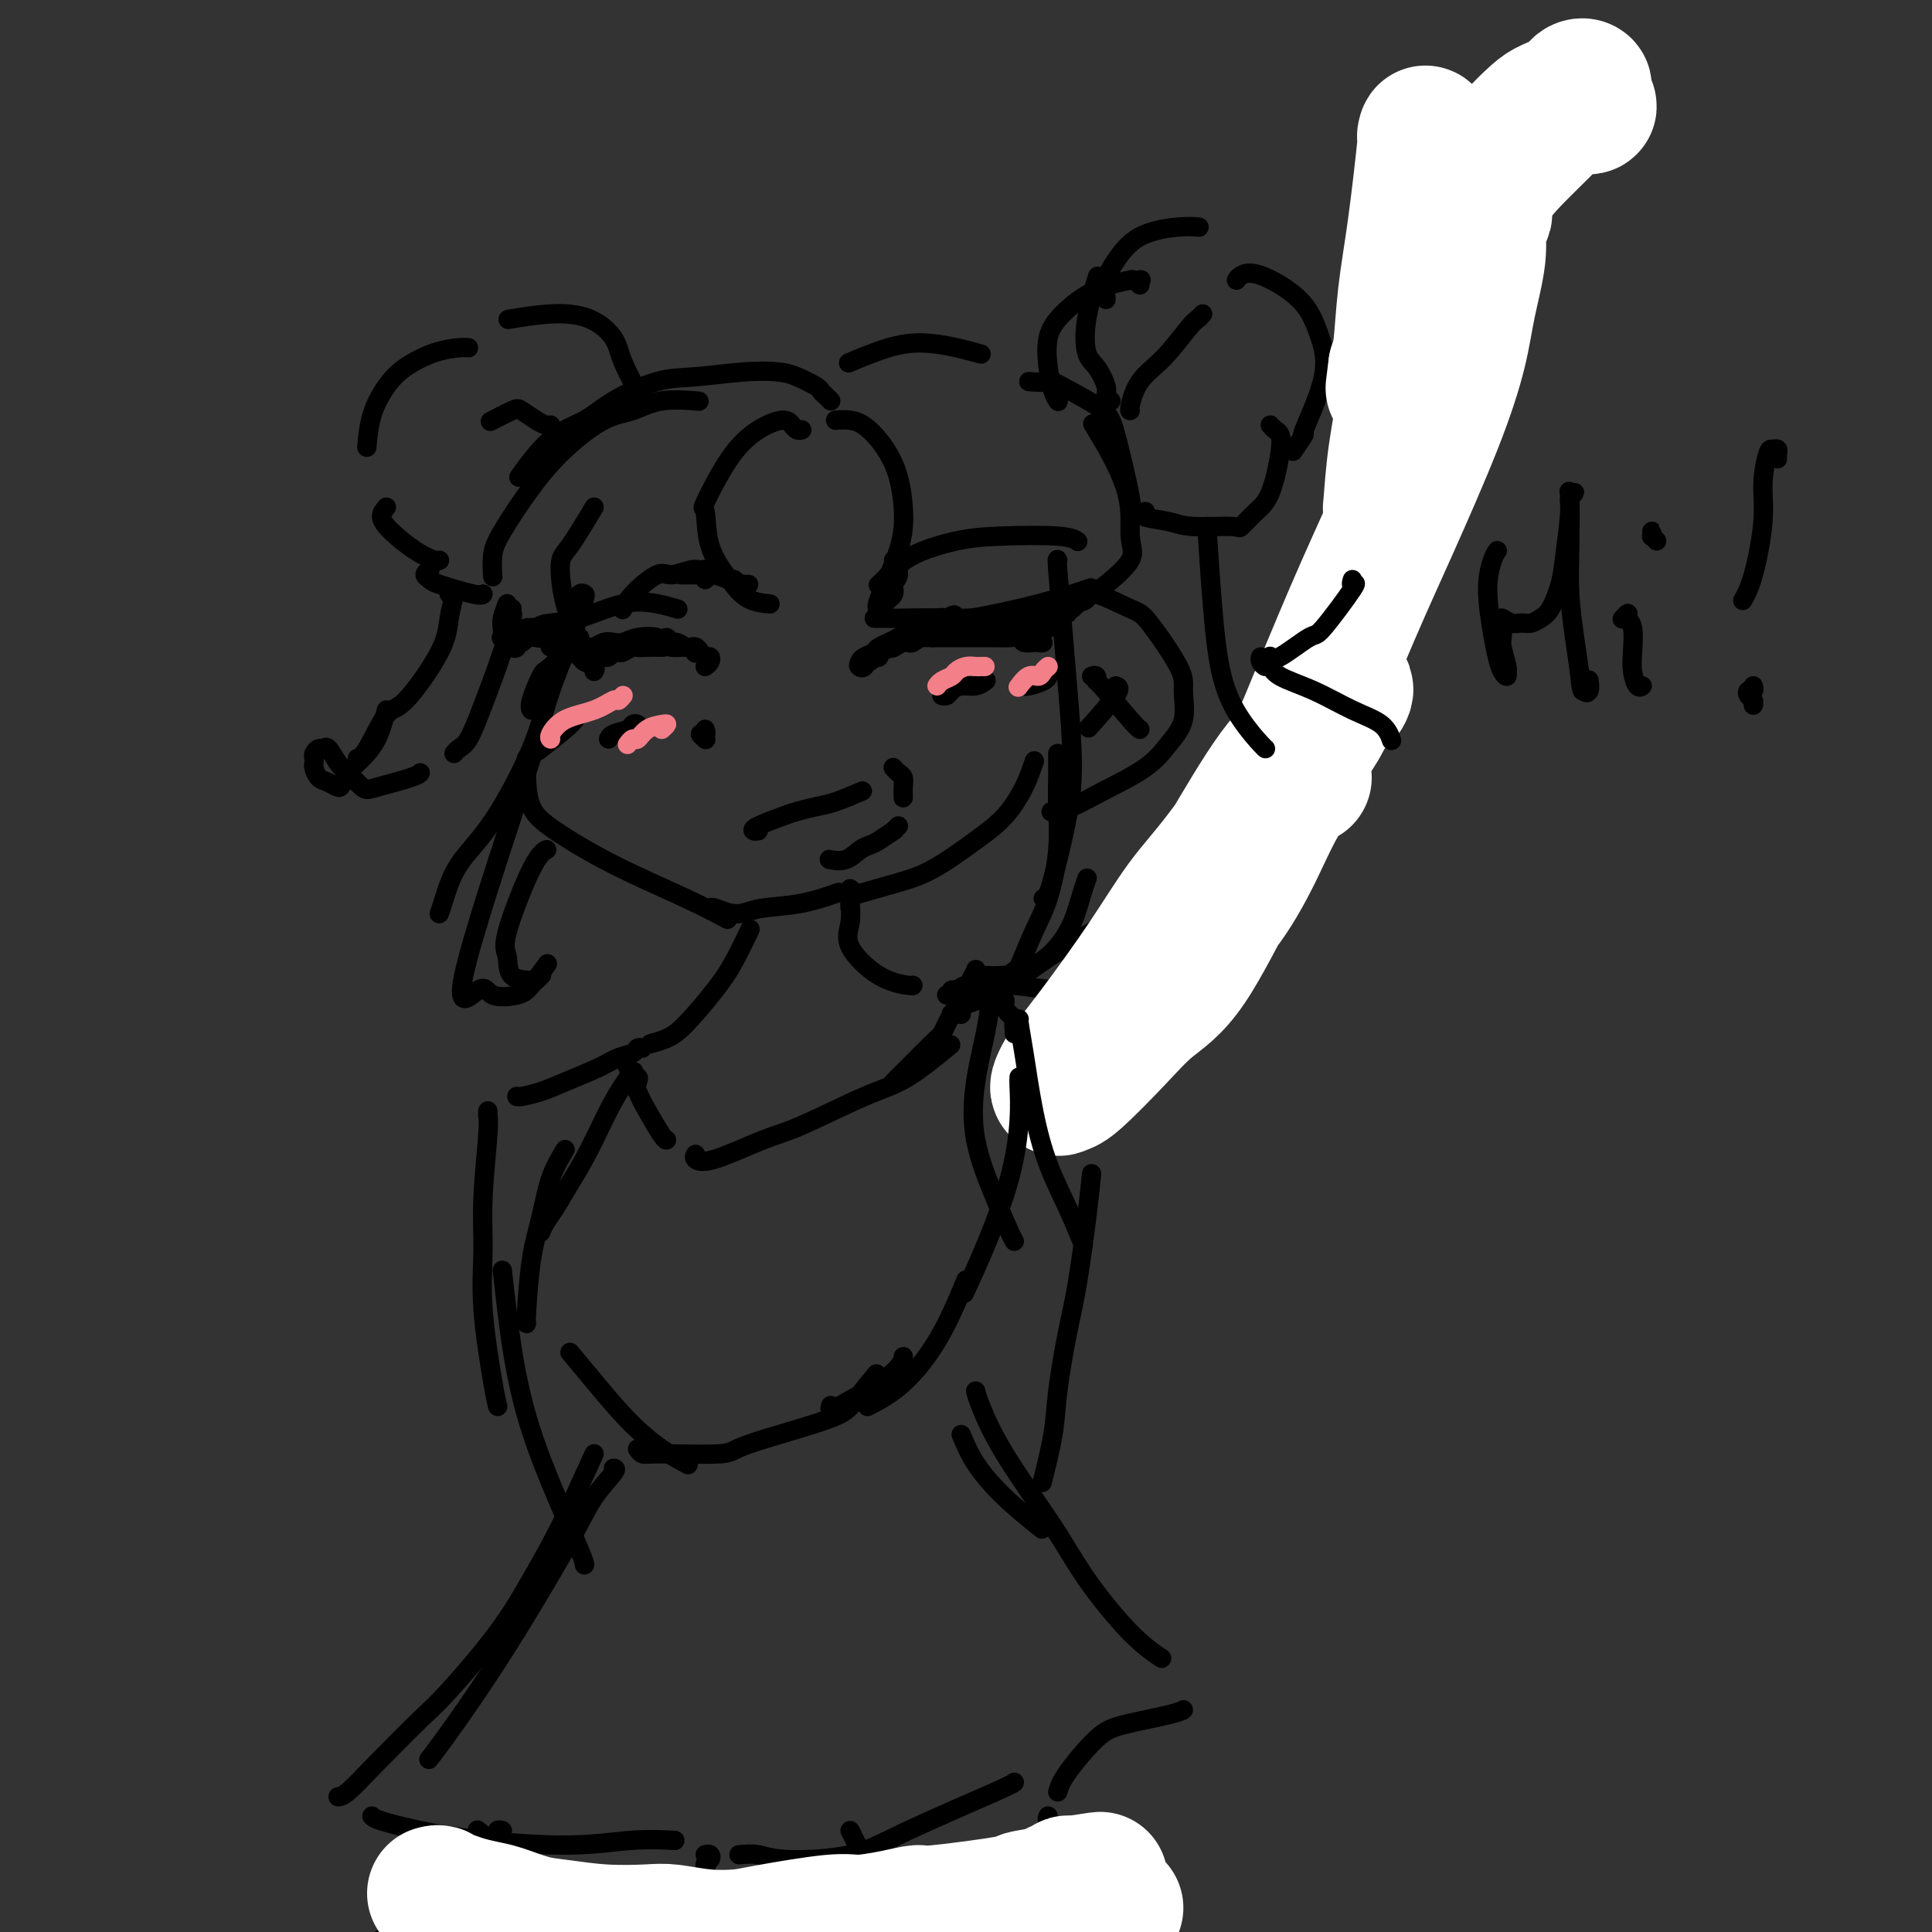 <svg viewBox='0 0 400 400' version='1.1' xmlns='http://www.w3.org/2000/svg' xmlns:xlink='http://www.w3.org/1999/xlink'><rect x="0" y="0" width="400" height="400" fill="#333333" stroke="none"/><g fill='none' stroke='rgb(0,0,0)' stroke-width='4' stroke-linecap='round' stroke-linejoin='round'><path d='M123,105c-1.873,3.132 -3.745,6.265 -5,8c-1.255,1.735 -1.891,2.073 -2,4c-0.109,1.927 0.311,5.444 1,8c0.689,2.556 1.647,4.150 2,5c0.353,0.850 0.101,0.957 0,1c-0.101,0.043 -0.050,0.021 0,0'/><path d='M120,132c-0.562,0.032 -1.125,0.064 -1,0c0.125,-0.064 0.937,-0.224 0,1c-0.937,1.224 -3.624,3.831 -5,5c-1.376,1.169 -1.441,0.901 -2,2c-0.559,1.099 -1.612,3.565 -2,5c-0.388,1.435 -0.111,1.839 0,2c0.111,0.161 0.055,0.081 0,0'/><path d='M109,157c-0.031,1.119 -0.062,2.238 0,4c0.062,1.762 0.217,4.168 1,6c0.783,1.832 2.193,3.090 5,5c2.807,1.910 7.010,4.471 12,7c4.990,2.529 10.767,5.027 15,7c4.233,1.973 6.924,3.421 8,4c1.076,0.579 0.538,0.290 0,0'/><path d='M176,184c0.473,0.375 0.947,0.751 1,1c0.053,0.249 -0.314,0.372 1,0c1.314,-0.372 4.309,-1.238 7,-2c2.691,-0.762 5.079,-1.420 8,-3c2.921,-1.580 6.377,-4.081 9,-6c2.623,-1.919 4.414,-3.257 6,-5c1.586,-1.743 2.965,-3.892 4,-6c1.035,-2.108 1.724,-4.174 2,-5c0.276,-0.826 0.138,-0.413 0,0'/><path d='M221,127c0.628,-0.785 1.256,-1.570 2,-2c0.744,-0.430 1.605,-0.505 2,-1c0.395,-0.495 0.326,-1.408 2,-1c1.674,0.408 5.092,2.138 7,3c1.908,0.862 2.307,0.855 4,3c1.693,2.145 4.681,6.442 6,9c1.319,2.558 0.969,3.377 1,5c0.031,1.623 0.442,4.049 0,6c-0.442,1.951 -1.737,3.427 -3,5c-1.263,1.573 -2.493,3.245 -5,5c-2.507,1.755 -6.291,3.594 -9,5c-2.709,1.406 -4.345,2.378 -6,3c-1.655,0.622 -3.330,0.892 -4,1c-0.670,0.108 -0.335,0.054 0,0'/><path d='M182,121c-0.135,0.127 -0.269,0.255 0,0c0.269,-0.255 0.943,-0.892 2,-2c1.057,-1.108 2.497,-2.685 5,-4c2.503,-1.315 6.068,-2.366 9,-3c2.932,-0.634 5.229,-0.850 9,-1c3.771,-0.150 9.015,-0.233 12,0c2.985,0.233 3.710,0.781 4,1c0.290,0.219 0.145,0.110 0,0'/><path d='M146,120c0.542,-0.454 1.083,-0.907 1,-1c-0.083,-0.093 -0.792,0.176 -1,0c-0.208,-0.176 0.085,-0.797 0,-1c-0.085,-0.203 -0.547,0.010 -1,0c-0.453,-0.010 -0.896,-0.244 -2,0c-1.104,0.244 -2.871,0.966 -4,1c-1.129,0.034 -1.622,-0.620 -3,0c-1.378,0.620 -3.640,2.513 -5,4c-1.360,1.487 -1.817,2.568 -2,3c-0.183,0.432 -0.091,0.216 0,0'/><path d='M180,137c-0.955,0.374 -1.909,0.747 -2,1c-0.091,0.253 0.682,0.384 1,0c0.318,-0.384 0.182,-1.284 1,-2c0.818,-0.716 2.592,-1.248 4,-2c1.408,-0.752 2.452,-1.724 3,-2c0.548,-0.276 0.600,0.145 1,0c0.400,-0.145 1.147,-0.855 1,-1c-0.147,-0.145 -1.190,0.275 -2,1c-0.810,0.725 -1.387,1.754 -2,2c-0.613,0.246 -1.261,-0.291 -2,0c-0.739,0.291 -1.569,1.410 -2,2c-0.431,0.590 -0.462,0.652 -1,1c-0.538,0.348 -1.584,0.981 -2,1c-0.416,0.019 -0.204,-0.575 0,-1c0.204,-0.425 0.400,-0.681 1,-1c0.600,-0.319 1.604,-0.702 2,-1c0.396,-0.298 0.185,-0.510 1,-1c0.815,-0.490 2.655,-1.259 4,-2c1.345,-0.741 2.195,-1.453 3,-2c0.805,-0.547 1.566,-0.930 2,-1c0.434,-0.070 0.540,0.174 1,0c0.460,-0.174 1.274,-0.764 2,-1c0.726,-0.236 1.363,-0.118 2,0'/><path d='M196,128c2.652,-1.392 1.283,-0.373 1,0c-0.283,0.373 0.519,0.100 1,0c0.481,-0.100 0.640,-0.027 1,0c0.360,0.027 0.922,0.006 1,0c0.078,-0.006 -0.327,0.001 0,0c0.327,-0.001 1.386,-0.011 2,0c0.614,0.011 0.783,0.044 1,0c0.217,-0.044 0.482,-0.166 1,0c0.518,0.166 1.290,0.619 2,1c0.710,0.381 1.357,0.691 2,1c0.643,0.309 1.282,0.618 2,1c0.718,0.382 1.515,0.838 2,1c0.485,0.162 0.656,0.029 1,0c0.344,-0.029 0.859,0.045 1,0c0.141,-0.045 -0.094,-0.208 0,0c0.094,0.208 0.516,0.789 1,1c0.484,0.211 1.031,0.053 1,0c-0.031,-0.053 -0.641,-0.000 -1,0c-0.359,0.000 -0.468,-0.053 -1,0c-0.532,0.053 -1.486,0.210 -2,0c-0.514,-0.210 -0.586,-0.788 -1,-1c-0.414,-0.212 -1.169,-0.057 -2,0c-0.831,0.057 -1.739,0.015 -3,0c-1.261,-0.015 -2.877,-0.004 -4,0c-1.123,0.004 -1.755,0.001 -3,0c-1.245,-0.001 -3.105,-0.000 -4,0c-0.895,0.000 -0.827,0.000 -1,0c-0.173,-0.000 -0.586,-0.000 -1,0'/><path d='M193,132c-3.465,-0.139 -0.629,0.014 0,0c0.629,-0.014 -0.949,-0.196 -2,0c-1.051,0.196 -1.573,0.771 -2,1c-0.427,0.229 -0.757,0.113 -1,0c-0.243,-0.113 -0.397,-0.224 -1,0c-0.603,0.224 -1.655,0.781 -2,1c-0.345,0.219 0.017,0.098 0,0c-0.017,-0.098 -0.414,-0.173 -1,0c-0.586,0.173 -1.362,0.593 -2,1c-0.638,0.407 -1.137,0.800 -1,1c0.137,0.200 0.912,0.208 1,0c0.088,-0.208 -0.509,-0.633 0,-1c0.509,-0.367 2.126,-0.675 3,-1c0.874,-0.325 1.005,-0.665 2,-1c0.995,-0.335 2.853,-0.664 4,-1c1.147,-0.336 1.583,-0.678 2,-1c0.417,-0.322 0.815,-0.622 2,-1c1.185,-0.378 3.159,-0.833 4,-1c0.841,-0.167 0.550,-0.045 1,0c0.450,0.045 1.640,0.015 2,0c0.360,-0.015 -0.110,-0.014 0,0c0.110,0.014 0.799,0.042 2,0c1.201,-0.042 2.915,-0.155 4,0c1.085,0.155 1.543,0.577 2,1'/><path d='M210,130c1.593,0.155 0.075,0.041 0,0c-0.075,-0.041 1.294,-0.011 2,0c0.706,0.011 0.750,0.003 1,0c0.250,-0.003 0.706,0.001 1,0c0.294,-0.001 0.424,-0.006 1,0c0.576,0.006 1.597,0.022 2,0c0.403,-0.022 0.188,-0.082 0,0c-0.188,0.082 -0.348,0.305 0,0c0.348,-0.305 1.204,-1.139 2,-2c0.796,-0.861 1.533,-1.751 2,-2c0.467,-0.249 0.666,0.142 1,0c0.334,-0.142 0.803,-0.819 1,-1c0.197,-0.181 0.121,0.132 0,0c-0.121,-0.132 -0.288,-0.711 0,-1c0.288,-0.289 1.032,-0.290 1,0c-0.032,0.290 -0.841,0.870 -1,1c-0.159,0.130 0.333,-0.189 0,0c-0.333,0.189 -1.491,0.887 -2,1c-0.509,0.113 -0.369,-0.357 -1,0c-0.631,0.357 -2.033,1.542 -3,2c-0.967,0.458 -1.499,0.189 -2,0c-0.501,-0.189 -0.969,-0.298 -1,0c-0.031,0.298 0.376,1.003 0,1c-0.376,-0.003 -1.536,-0.715 -2,-1c-0.464,-0.285 -0.232,-0.142 0,0'/><path d='M141,119c0.326,-0.001 0.652,-0.001 1,0c0.348,0.001 0.717,0.004 1,0c0.283,-0.004 0.481,-0.016 1,0c0.519,0.016 1.358,0.061 2,0c0.642,-0.061 1.085,-0.226 2,0c0.915,0.226 2.302,0.845 3,1c0.698,0.155 0.708,-0.155 1,0c0.292,0.155 0.867,0.774 1,1c0.133,0.226 -0.174,0.061 0,0c0.174,-0.061 0.830,-0.016 1,0c0.170,0.016 -0.147,0.004 0,0c0.147,-0.004 0.756,-0.001 1,0c0.244,0.001 0.122,0.001 0,0'/><path d='M146,138c0.399,-0.304 0.798,-0.607 1,-1c0.202,-0.393 0.207,-0.875 0,-1c-0.207,-0.125 -0.626,0.108 -1,0c-0.374,-0.108 -0.701,-0.555 -1,-1c-0.299,-0.445 -0.568,-0.887 -1,-1c-0.432,-0.113 -1.025,0.103 -2,0c-0.975,-0.103 -2.330,-0.526 -3,-1c-0.670,-0.474 -0.656,-0.999 -1,-1c-0.344,-0.001 -1.048,0.522 -2,1c-0.952,0.478 -2.153,0.912 -3,1c-0.847,0.088 -1.340,-0.169 -2,0c-0.660,0.169 -1.488,0.763 -2,1c-0.512,0.237 -0.709,0.115 -1,0c-0.291,-0.115 -0.677,-0.225 -1,0c-0.323,0.225 -0.583,0.785 -1,1c-0.417,0.215 -0.993,0.086 -1,0c-0.007,-0.086 0.553,-0.128 0,0c-0.553,0.128 -2.220,0.427 -1,0c1.220,-0.427 5.327,-1.578 7,-2c1.673,-0.422 0.912,-0.114 1,0c0.088,0.114 1.025,0.032 2,0c0.975,-0.032 1.987,-0.016 3,0'/><path d='M137,134c2.046,-0.310 1.662,-0.084 2,0c0.338,0.084 1.397,0.026 2,0c0.603,-0.026 0.750,-0.020 1,0c0.250,0.020 0.605,0.054 1,0c0.395,-0.054 0.832,-0.195 1,0c0.168,0.195 0.069,0.728 0,1c-0.069,0.272 -0.107,0.284 0,0c0.107,-0.284 0.358,-0.864 0,-1c-0.358,-0.136 -1.324,0.173 -2,0c-0.676,-0.173 -1.063,-0.827 -2,-1c-0.937,-0.173 -2.425,0.136 -3,0c-0.575,-0.136 -0.237,-0.717 -1,-1c-0.763,-0.283 -2.628,-0.268 -4,0c-1.372,0.268 -2.251,0.790 -3,1c-0.749,0.210 -1.366,0.109 -2,0c-0.634,-0.109 -1.283,-0.225 -2,0c-0.717,0.225 -1.502,0.792 -2,1c-0.498,0.208 -0.711,0.056 -1,0c-0.289,-0.056 -0.656,-0.015 -1,0c-0.344,0.015 -0.666,0.004 -1,0c-0.334,-0.004 -0.680,-0.001 -1,0c-0.320,0.001 -0.616,0.001 -1,0c-0.384,-0.001 -0.858,-0.003 -1,0c-0.142,0.003 0.048,0.012 0,0c-0.048,-0.012 -0.332,-0.044 -1,0c-0.668,0.044 -1.718,0.166 -2,0c-0.282,-0.166 0.205,-0.619 0,-1c-0.205,-0.381 -1.103,-0.691 -2,-1'/><path d='M112,132c-4.906,-0.321 -1.170,-0.125 0,0c1.170,0.125 -0.227,0.177 -1,0c-0.773,-0.177 -0.921,-0.584 -1,-1c-0.079,-0.416 -0.088,-0.842 0,-1c0.088,-0.158 0.272,-0.049 0,0c-0.272,0.049 -1.000,0.040 -1,0c0.000,-0.040 0.729,-0.109 1,0c0.271,0.109 0.085,0.396 1,1c0.915,0.604 2.932,1.524 4,2c1.068,0.476 1.186,0.510 2,1c0.814,0.490 2.323,1.438 3,2c0.677,0.562 0.522,0.738 1,1c0.478,0.262 1.590,0.609 2,1c0.410,0.391 0.117,0.826 0,1c-0.117,0.174 -0.059,0.087 0,0'/><path d='M146,151c0.143,0.452 0.286,0.905 0,1c-0.286,0.095 -1.000,-0.167 -1,0c0.000,0.167 0.714,0.762 1,1c0.286,0.238 0.143,0.119 0,0'/><path d='M157,172c-0.401,0.059 -0.803,0.118 -1,0c-0.197,-0.118 -0.190,-0.412 1,-1c1.190,-0.588 3.563,-1.472 5,-2c1.437,-0.528 1.938,-0.702 3,-1c1.063,-0.298 2.687,-0.719 4,-1c1.313,-0.281 2.315,-0.422 4,-1c1.685,-0.578 4.053,-1.594 5,-2c0.947,-0.406 0.474,-0.203 0,0'/><path d='M185,159c0.022,0.025 0.044,0.051 0,0c-0.044,-0.051 -0.156,-0.178 0,0c0.156,0.178 0.578,0.661 1,1c0.422,0.339 0.845,0.534 1,1c0.155,0.466 0.042,1.202 0,2c-0.042,0.798 -0.012,1.656 0,2c0.012,0.344 0.006,0.172 0,0'/><path d='M186,171c-0.500,0.476 -1.001,0.952 -1,1c0.001,0.048 0.503,-0.334 0,0c-0.503,0.334 -2.013,1.382 -3,2c-0.987,0.618 -1.452,0.807 -2,1c-0.548,0.193 -1.178,0.392 -2,1c-0.822,0.608 -1.837,1.625 -3,2c-1.163,0.375 -2.475,0.107 -3,0c-0.525,-0.107 -0.262,-0.054 0,0'/><path d='M231,142c0.556,0.178 1.111,0.356 0,2c-1.111,1.644 -3.889,4.756 -5,6c-1.111,1.244 -0.556,0.622 0,0'/><path d='M226,140c0.409,-0.135 0.817,-0.271 1,0c0.183,0.271 0.140,0.948 0,1c-0.140,0.052 -0.378,-0.522 1,1c1.378,1.522 4.371,5.141 6,7c1.629,1.859 1.894,1.960 2,2c0.106,0.040 0.053,0.020 0,0'/><path d='M147,188c0.155,-0.106 0.310,-0.212 1,0c0.690,0.212 1.916,0.743 3,1c1.084,0.257 2.025,0.240 3,0c0.975,-0.240 1.983,-0.704 4,-1c2.017,-0.296 5.043,-0.426 8,-1c2.957,-0.574 5.845,-1.593 7,-2c1.155,-0.407 0.578,-0.204 0,0'/><path d='M166,89c-0.340,0.075 -0.679,0.149 -1,0c-0.321,-0.149 -0.623,-0.522 -1,-1c-0.377,-0.478 -0.829,-1.062 -2,-1c-1.171,0.062 -3.059,0.769 -5,2c-1.941,1.231 -3.934,2.986 -6,6c-2.066,3.014 -4.207,7.287 -5,9c-0.793,1.713 -0.240,0.865 0,2c0.240,1.135 0.167,4.252 1,7c0.833,2.748 2.574,5.128 4,7c1.426,1.872 2.538,3.235 4,4c1.462,0.765 3.275,0.933 4,1c0.725,0.067 0.363,0.034 0,0'/><path d='M172,83c-0.313,-0.326 -0.626,-0.651 -1,-1c-0.374,-0.349 -0.808,-0.721 -1,-1c-0.192,-0.279 -0.142,-0.463 -1,-1c-0.858,-0.537 -2.623,-1.425 -4,-2c-1.377,-0.575 -2.366,-0.836 -4,-1c-1.634,-0.164 -3.911,-0.231 -7,0c-3.089,0.231 -6.988,0.760 -10,1c-3.012,0.240 -5.137,0.192 -8,1c-2.863,0.808 -6.463,2.474 -9,4c-2.537,1.526 -4.010,2.914 -6,4c-1.990,1.086 -4.497,1.869 -7,4c-2.503,2.131 -5.001,5.609 -6,7c-0.999,1.391 -0.500,0.696 0,0'/><path d='M144,83c0.645,0.054 1.291,0.108 0,0c-1.291,-0.108 -4.517,-0.379 -7,0c-2.483,0.379 -4.223,1.406 -6,2c-1.777,0.594 -3.590,0.755 -6,2c-2.410,1.245 -5.416,3.574 -8,6c-2.584,2.426 -4.745,4.948 -7,8c-2.255,3.052 -4.604,6.632 -6,9c-1.396,2.368 -1.837,3.522 -2,5c-0.163,1.478 -0.046,3.279 0,4c0.046,0.721 0.023,0.360 0,0'/><path d='M105,125c-0.418,1.104 -0.837,2.209 -1,3c-0.163,0.791 -0.072,1.269 0,2c0.072,0.731 0.123,1.716 0,2c-0.123,0.284 -0.421,-0.133 0,0c0.421,0.133 1.562,0.816 2,1c0.438,0.184 0.173,-0.132 0,0c-0.173,0.132 -0.254,0.713 0,1c0.254,0.287 0.844,0.281 1,0c0.156,-0.281 -0.123,-0.835 0,-1c0.123,-0.165 0.647,0.060 1,0c0.353,-0.060 0.536,-0.405 1,-1c0.464,-0.595 1.211,-1.439 2,-2c0.789,-0.561 1.620,-0.840 3,-1c1.380,-0.160 3.309,-0.200 6,-1c2.691,-0.800 6.144,-2.359 9,-3c2.856,-0.641 5.115,-0.365 7,0c1.885,0.365 3.396,0.819 4,1c0.604,0.181 0.302,0.091 0,0'/><path d='M173,87c0.951,-0.073 1.901,-0.146 3,0c1.099,0.146 2.346,0.512 4,2c1.654,1.488 3.715,4.097 5,7c1.285,2.903 1.795,6.098 2,9c0.205,2.902 0.107,5.510 -1,9c-1.107,3.490 -3.221,7.863 -4,10c-0.779,2.137 -0.223,2.039 0,2c0.223,-0.039 0.111,-0.020 0,0'/><path d='M185,116c0.550,1.090 1.100,2.180 1,3c-0.100,0.820 -0.850,1.369 -1,2c-0.150,0.631 0.300,1.344 0,2c-0.300,0.656 -1.350,1.253 -2,2c-0.650,0.747 -0.900,1.642 -1,2c-0.100,0.358 -0.050,0.179 0,0'/><path d='M181,128c0.190,0.001 0.380,0.003 1,0c0.620,-0.003 1.669,-0.009 2,0c0.331,0.009 -0.057,0.034 2,0c2.057,-0.034 6.560,-0.125 9,0c2.440,0.125 2.819,0.466 6,0c3.181,-0.466 9.164,-1.741 14,-3c4.836,-1.259 8.525,-2.503 10,-3c1.475,-0.497 0.738,-0.249 0,0'/><path d='M223,123c1.617,-0.435 3.234,-0.871 4,-1c0.766,-0.129 0.680,0.048 2,-1c1.320,-1.048 4.044,-3.319 5,-5c0.956,-1.681 0.143,-2.770 0,-5c-0.143,-2.230 0.385,-5.600 -1,-10c-1.385,-4.400 -4.681,-9.828 -6,-12c-1.319,-2.172 -0.659,-1.086 0,0'/><path d='M176,75c0.094,-0.040 0.188,-0.080 0,0c-0.188,0.080 -0.658,0.281 0,0c0.658,-0.281 2.444,-1.044 5,-2c2.556,-0.956 5.880,-2.103 10,-2c4.120,0.103 9.034,1.458 11,2c1.966,0.542 0.983,0.271 0,0'/><path d='M213,79c1.824,0.130 3.649,0.259 4,0c0.351,-0.259 -0.771,-0.907 1,0c1.771,0.907 6.436,3.367 9,5c2.564,1.633 3.027,2.438 4,6c0.973,3.562 2.454,9.882 3,13c0.546,3.118 0.156,3.034 0,3c-0.156,-0.034 -0.078,-0.017 0,0'/><path d='M117,131c0.868,-1.524 1.736,-3.049 2,-4c0.264,-0.951 -0.076,-1.329 0,-2c0.076,-0.671 0.568,-1.635 1,-2c0.432,-0.365 0.804,-0.129 1,0c0.196,0.129 0.214,0.153 0,1c-0.214,0.847 -0.662,2.516 -2,6c-1.338,3.484 -3.566,8.781 -5,13c-1.434,4.219 -2.073,7.358 -4,12c-1.927,4.642 -5.144,10.785 -8,15c-2.856,4.215 -5.353,6.501 -7,9c-1.647,2.499 -2.443,5.211 -3,7c-0.557,1.789 -0.873,2.654 -1,3c-0.127,0.346 -0.063,0.173 0,0'/><path d='M110,157c-6.202,18.708 -12.403,37.416 -14,45c-1.597,7.584 1.412,4.046 3,3c1.588,-1.046 1.757,0.402 3,1c1.243,0.598 3.560,0.346 5,0c1.440,-0.346 2.003,-0.785 3,-2c0.997,-1.215 2.428,-3.204 3,-4c0.572,-0.796 0.286,-0.398 0,0'/><path d='M112,202c0.114,-0.113 0.228,-0.226 0,0c-0.228,0.226 -0.797,0.789 -1,1c-0.203,0.211 -0.038,0.068 -1,0c-0.962,-0.068 -3.049,-0.060 -4,-1c-0.951,-0.940 -0.766,-2.826 -1,-4c-0.234,-1.174 -0.886,-1.635 0,-5c0.886,-3.365 3.310,-9.634 5,-13c1.690,-3.366 2.647,-3.829 3,-4c0.353,-0.171 0.101,-0.049 0,0c-0.101,0.049 -0.050,0.024 0,0'/><path d='M219,116c-0.092,-0.260 -0.185,-0.520 0,2c0.185,2.520 0.646,7.819 1,12c0.354,4.181 0.600,7.243 1,12c0.400,4.757 0.955,11.208 1,16c0.045,4.792 -0.419,7.925 -1,11c-0.581,3.075 -1.279,6.092 -2,9c-0.721,2.908 -1.463,5.706 -2,7c-0.537,1.294 -0.868,1.084 -1,1c-0.132,-0.084 -0.066,-0.042 0,0'/><path d='M219,156c-0.003,1.169 -0.006,2.338 0,3c0.006,0.662 0.021,0.816 0,2c-0.021,1.184 -0.079,3.397 0,6c0.079,2.603 0.296,5.595 0,9c-0.296,3.405 -1.106,7.221 -2,10c-0.894,2.779 -1.874,4.519 -3,7c-1.126,2.481 -2.400,5.702 -3,7c-0.600,1.298 -0.527,0.673 -1,1c-0.473,0.327 -1.492,1.605 -2,2c-0.508,0.395 -0.505,-0.092 -1,0c-0.495,0.092 -1.488,0.764 -2,1c-0.512,0.236 -0.544,0.038 -1,0c-0.456,-0.038 -1.334,0.085 -2,0c-0.666,-0.085 -1.118,-0.376 -1,-1c0.118,-0.624 0.805,-1.579 1,-2c0.195,-0.421 -0.102,-0.309 0,0c0.102,0.309 0.601,0.814 1,1c0.399,0.186 0.697,0.054 1,0c0.303,-0.054 0.613,-0.028 1,0c0.387,0.028 0.853,0.058 2,0c1.147,-0.058 2.977,-0.205 5,-1c2.023,-0.795 4.241,-2.238 6,-4c1.759,-1.762 3.059,-3.843 4,-6c0.941,-2.157 1.523,-4.388 2,-6c0.477,-1.612 0.851,-2.603 1,-3c0.149,-0.397 0.075,-0.198 0,0'/><path d='M230,83c-0.468,-0.304 -0.936,-0.608 -1,-1c-0.064,-0.392 0.278,-0.873 0,-2c-0.278,-1.127 -1.174,-2.899 -2,-4c-0.826,-1.101 -1.582,-1.532 -2,-3c-0.418,-1.468 -0.497,-3.972 0,-7c0.497,-3.028 1.571,-6.579 2,-8c0.429,-1.421 0.215,-0.710 0,0'/><path d='M229,62c-0.131,-1.373 -0.262,-2.746 0,-4c0.262,-1.254 0.918,-2.388 2,-4c1.082,-1.612 2.589,-3.700 5,-5c2.411,-1.300 5.726,-1.812 8,-2c2.274,-0.188 3.507,-0.054 4,0c0.493,0.054 0.247,0.027 0,0'/><path d='M256,58c0.184,-0.315 0.369,-0.629 1,-1c0.631,-0.371 1.709,-0.798 4,0c2.291,0.798 5.797,2.820 8,5c2.203,2.180 3.105,4.518 4,7c0.895,2.482 1.784,5.107 1,9c-0.784,3.893 -3.241,9.054 -4,11c-0.759,1.946 0.180,0.678 0,1c-0.180,0.322 -1.480,2.235 -2,3c-0.520,0.765 -0.260,0.383 0,0'/><path d='M263,88c0.321,0.373 0.642,0.745 1,1c0.358,0.255 0.754,0.391 1,1c0.246,0.609 0.342,1.690 0,4c-0.342,2.310 -1.123,5.849 -2,8c-0.877,2.151 -1.849,2.913 -3,4c-1.151,1.087 -2.481,2.499 -3,3c-0.519,0.501 -0.226,0.092 -2,0c-1.774,-0.092 -5.613,0.133 -8,0c-2.387,-0.133 -3.320,-0.623 -5,-1c-1.680,-0.377 -4.106,-0.640 -5,-1c-0.894,-0.360 -0.255,-0.817 0,-1c0.255,-0.183 0.128,-0.091 0,0'/><path d='M236,59c-0.072,-0.421 -0.145,-0.841 0,-1c0.145,-0.159 0.506,-0.056 0,0c-0.506,0.056 -1.880,0.064 -2,0c-0.120,-0.064 1.015,-0.199 0,0c-1.015,0.199 -4.178,0.732 -7,2c-2.822,1.268 -5.302,3.272 -7,5c-1.698,1.728 -2.612,3.181 -3,5c-0.388,1.819 -0.248,4.003 0,6c0.248,1.997 0.605,3.807 1,5c0.395,1.193 0.827,1.769 1,2c0.173,0.231 0.086,0.115 0,0'/><path d='M249,65c-0.312,0.348 -0.623,0.696 -1,1c-0.377,0.304 -0.819,0.565 -2,2c-1.181,1.435 -3.101,4.045 -5,6c-1.899,1.955 -3.777,3.256 -5,5c-1.223,1.744 -1.791,3.931 -2,5c-0.209,1.069 -0.060,1.020 0,1c0.060,-0.020 0.030,-0.010 0,0'/><path d='M132,81c0.307,0.558 0.614,1.115 0,0c-0.614,-1.115 -2.148,-3.903 -3,-6c-0.852,-2.097 -1.021,-3.504 -2,-5c-0.979,-1.496 -2.768,-3.081 -5,-4c-2.232,-0.919 -4.909,-1.170 -8,-1c-3.091,0.170 -6.598,0.763 -8,1c-1.402,0.237 -0.701,0.119 0,0'/><path d='M97,72c-0.435,-0.045 -0.869,-0.090 -2,0c-1.131,0.090 -2.958,0.316 -5,1c-2.042,0.684 -4.299,1.827 -6,3c-1.701,1.173 -2.848,2.376 -4,4c-1.152,1.624 -2.310,3.668 -3,6c-0.690,2.332 -0.911,4.952 -1,6c-0.089,1.048 -0.044,0.524 0,0'/><path d='M80,105c-0.528,0.611 -1.056,1.221 -1,2c0.056,0.779 0.694,1.725 2,3c1.306,1.275 3.278,2.878 5,4c1.722,1.122 3.194,1.764 4,2c0.806,0.236 0.944,0.068 1,0c0.056,-0.068 0.028,-0.034 0,0'/><path d='M89,118c-0.528,0.324 -1.056,0.647 -1,1c0.056,0.353 0.694,0.735 1,1c0.306,0.265 0.278,0.411 2,1c1.722,0.589 5.194,1.620 7,2c1.806,0.380 1.944,0.109 2,0c0.056,-0.109 0.028,-0.054 0,0'/><path d='M176,188c-0.036,-0.768 -0.073,-1.537 0,-1c0.073,0.537 0.254,2.378 0,4c-0.254,1.622 -0.944,3.023 0,5c0.944,1.977 3.521,4.530 6,6c2.479,1.470 4.860,1.857 6,2c1.140,0.143 1.040,0.041 1,0c-0.040,-0.041 -0.020,-0.020 0,0'/><path d='M155,193c0.260,-0.548 0.520,-1.097 0,0c-0.520,1.097 -1.821,3.839 -3,6c-1.179,2.161 -2.236,3.742 -4,6c-1.764,2.258 -4.236,5.193 -6,7c-1.764,1.807 -2.821,2.487 -4,3c-1.179,0.513 -2.480,0.861 -3,1c-0.520,0.139 -0.260,0.070 0,0'/><path d='M144,239c-0.190,0.314 -0.381,0.628 0,1c0.381,0.372 1.332,0.802 4,0c2.668,-0.802 7.052,-2.836 10,-4c2.948,-1.164 4.458,-1.458 8,-3c3.542,-1.542 9.114,-4.331 13,-6c3.886,-1.669 6.085,-2.219 9,-4c2.915,-1.781 6.547,-4.795 8,-6c1.453,-1.205 0.726,-0.603 0,0'/><path d='M185,224c-0.089,0.090 -0.179,0.179 0,0c0.179,-0.179 0.625,-0.628 1,-1c0.375,-0.372 0.679,-0.668 2,-2c1.321,-1.332 3.659,-3.702 5,-5c1.341,-1.298 1.683,-1.525 2,-2c0.317,-0.475 0.607,-1.199 1,-2c0.393,-0.801 0.889,-1.679 1,-2c0.111,-0.321 -0.162,-0.087 0,0c0.162,0.087 0.761,0.025 1,0c0.239,-0.025 0.120,-0.012 0,0'/><path d='M129,219c0.235,0.362 0.469,0.724 1,2c0.531,1.276 1.358,3.466 2,5c0.642,1.534 1.100,2.411 2,4c0.900,1.589 2.242,3.889 3,5c0.758,1.111 0.931,1.032 1,1c0.069,-0.032 0.035,-0.016 0,0'/><path d='M199,210c-0.060,-0.721 -0.119,-1.442 1,-2c1.119,-0.558 3.418,-0.952 7,-3c3.582,-2.048 8.449,-5.750 12,-8c3.551,-2.250 5.787,-3.046 10,-6c4.213,-2.954 10.404,-8.064 14,-11c3.596,-2.936 4.599,-3.696 5,-4c0.401,-0.304 0.201,-0.152 0,0'/><path d='M196,206c0.443,0.122 0.887,0.243 1,0c0.113,-0.243 -0.103,-0.851 0,-1c0.103,-0.149 0.526,0.161 1,0c0.474,-0.161 0.999,-0.793 2,-1c1.001,-0.207 2.478,0.011 4,0c1.522,-0.011 3.088,-0.250 6,0c2.912,0.250 7.169,0.990 9,1c1.831,0.010 1.238,-0.712 1,-1c-0.238,-0.288 -0.119,-0.144 0,0'/><path d='M207,206c-0.116,0.441 -0.231,0.882 0,1c0.231,0.118 0.809,-0.087 1,0c0.191,0.087 -0.003,0.464 0,1c0.003,0.536 0.205,1.229 1,2c0.795,0.771 2.182,1.619 3,2c0.818,0.381 1.066,0.295 3,0c1.934,-0.295 5.552,-0.799 7,-1c1.448,-0.201 0.724,-0.101 0,0'/><path d='M221,205c-0.488,0.864 -0.976,1.727 0,1c0.976,-0.727 3.417,-3.046 5,-5c1.583,-1.954 2.309,-3.543 4,-6c1.691,-2.457 4.348,-5.783 6,-8c1.652,-2.217 2.298,-3.326 4,-6c1.702,-2.674 4.458,-6.912 6,-9c1.542,-2.088 1.869,-2.025 2,-2c0.131,0.025 0.065,0.013 0,0'/><path d='M236,190c0.136,-0.046 0.272,-0.093 1,-1c0.728,-0.907 2.047,-2.675 3,-4c0.953,-1.325 1.539,-2.206 4,-5c2.461,-2.794 6.796,-7.502 9,-10c2.204,-2.498 2.276,-2.785 4,-6c1.724,-3.215 5.101,-9.357 8,-15c2.899,-5.643 5.319,-10.789 7,-14c1.681,-3.211 2.623,-4.489 3,-5c0.377,-0.511 0.188,-0.256 0,0'/><path d='M282,123c-0.002,-0.348 -0.004,-0.696 0,-1c0.004,-0.304 0.015,-0.564 0,-1c-0.015,-0.436 -0.057,-1.049 0,-2c0.057,-0.951 0.212,-2.240 0,-4c-0.212,-1.760 -0.790,-3.990 -1,-6c-0.210,-2.010 -0.053,-3.798 0,-6c0.053,-2.202 0.000,-4.817 0,-7c-0.000,-2.183 0.051,-3.932 0,-6c-0.051,-2.068 -0.203,-4.454 0,-7c0.203,-2.546 0.762,-5.251 1,-7c0.238,-1.749 0.154,-2.543 0,-3c-0.154,-0.457 -0.377,-0.577 0,0c0.377,0.577 1.355,1.852 2,4c0.645,2.148 0.958,5.170 1,7c0.042,1.830 -0.186,2.467 0,5c0.186,2.533 0.785,6.961 1,9c0.215,2.039 0.044,1.689 0,2c-0.044,0.311 0.037,1.282 0,2c-0.037,0.718 -0.193,1.183 0,1c0.193,-0.183 0.736,-1.014 1,-1c0.264,0.014 0.251,0.874 0,-1c-0.251,-1.874 -0.740,-6.482 -1,-10c-0.260,-3.518 -0.291,-5.946 0,-10c0.291,-4.054 0.905,-9.735 1,-13c0.095,-3.265 -0.328,-4.115 0,-6c0.328,-1.885 1.408,-4.804 2,-7c0.592,-2.196 0.698,-3.668 1,-5c0.302,-1.332 0.801,-2.523 1,-3c0.199,-0.477 0.100,-0.238 0,0'/><path d='M289,48c-0.309,-1.057 -0.619,-2.114 -1,-3c-0.381,-0.886 -0.834,-1.601 -1,-2c-0.166,-0.399 -0.044,-0.482 0,-1c0.044,-0.518 0.012,-1.473 0,-2c-0.012,-0.527 -0.003,-0.628 0,-1c0.003,-0.372 0.001,-1.017 0,-2c-0.001,-0.983 -0.000,-2.306 0,-3c0.000,-0.694 -0.001,-0.760 0,-1c0.001,-0.240 0.003,-0.656 0,-1c-0.003,-0.344 -0.011,-0.618 0,-1c0.011,-0.382 0.041,-0.874 0,-1c-0.041,-0.126 -0.152,0.112 0,0c0.152,-0.112 0.566,-0.576 1,-1c0.434,-0.424 0.886,-0.809 1,-1c0.114,-0.191 -0.110,-0.189 0,0c0.110,0.189 0.554,0.563 1,1c0.446,0.437 0.896,0.936 1,1c0.104,0.064 -0.136,-0.306 0,0c0.136,0.306 0.647,1.290 1,2c0.353,0.710 0.547,1.147 1,2c0.453,0.853 1.166,2.124 2,3c0.834,0.876 1.791,1.359 2,2c0.209,0.641 -0.328,1.442 0,2c0.328,0.558 1.522,0.874 2,1c0.478,0.126 0.239,0.063 0,0'/><path d='M300,41c-0.101,-0.376 -0.203,-0.752 0,-1c0.203,-0.248 0.710,-0.369 1,-1c0.290,-0.631 0.364,-1.773 1,-3c0.636,-1.227 1.833,-2.539 3,-4c1.167,-1.461 2.303,-3.071 3,-4c0.697,-0.929 0.956,-1.176 2,-2c1.044,-0.824 2.872,-2.224 4,-3c1.128,-0.776 1.556,-0.926 4,-2c2.444,-1.074 6.902,-3.071 9,-4c2.098,-0.929 1.834,-0.788 2,-1c0.166,-0.212 0.762,-0.775 1,-1c0.238,-0.225 0.119,-0.113 0,0'/><path d='M318,24c0.306,0.206 0.611,0.413 1,0c0.389,-0.413 0.861,-1.445 2,-2c1.139,-0.555 2.944,-0.633 4,-1c1.056,-0.367 1.361,-1.022 2,-1c0.639,0.022 1.611,0.721 2,1c0.389,0.279 0.194,0.140 0,0'/></g>
<g fill='none' stroke='rgb(255,255,255)' stroke-width='28' stroke-linecap='round' stroke-linejoin='round'><path d='M270,161c-1.496,0.821 -2.993,1.642 -5,5c-2.007,3.358 -4.525,9.255 -6,12c-1.475,2.745 -1.907,2.340 -4,6c-2.093,3.660 -5.845,11.386 -9,16c-3.155,4.614 -5.712,6.115 -8,8c-2.288,1.885 -4.308,4.155 -7,7c-2.692,2.845 -6.056,6.264 -8,8c-1.944,1.736 -2.469,1.789 -3,2c-0.531,0.211 -1.067,0.579 -1,0c0.067,-0.579 0.739,-2.105 2,-4c1.261,-1.895 3.113,-4.159 6,-8c2.887,-3.841 6.809,-9.260 10,-14c3.191,-4.740 5.649,-8.802 8,-12c2.351,-3.198 4.593,-5.533 8,-10c3.407,-4.467 7.977,-11.064 11,-15c3.023,-3.936 4.499,-5.209 6,-7c1.501,-1.791 3.026,-4.101 4,-6c0.974,-1.899 1.396,-3.386 2,-4c0.604,-0.614 1.390,-0.354 2,-1c0.610,-0.646 1.043,-2.197 0,-1c-1.043,1.197 -3.561,5.144 -6,8c-2.439,2.856 -4.800,4.621 -8,9c-3.200,4.379 -7.241,11.371 -10,16c-2.759,4.629 -4.237,6.896 -5,9c-0.763,2.104 -0.811,4.044 -1,5c-0.189,0.956 -0.520,0.927 0,1c0.520,0.073 1.892,0.246 4,-2c2.108,-2.246 4.952,-6.912 7,-11c2.048,-4.088 3.299,-7.596 5,-12c1.701,-4.404 3.850,-9.702 6,-15'/><path d='M270,151c3.607,-8.806 7.126,-17.320 10,-24c2.874,-6.680 5.104,-11.527 8,-18c2.896,-6.473 6.460,-14.571 9,-21c2.540,-6.429 4.057,-11.189 5,-15c0.943,-3.811 1.313,-6.674 2,-10c0.687,-3.326 1.691,-7.116 2,-10c0.309,-2.884 -0.077,-4.863 0,-6c0.077,-1.137 0.618,-1.431 1,-2c0.382,-0.569 0.604,-1.414 0,0c-0.604,1.414 -2.035,5.087 -3,9c-0.965,3.913 -1.463,8.067 -3,14c-1.537,5.933 -4.111,13.646 -6,19c-1.889,5.354 -3.093,8.349 -4,11c-0.907,2.651 -1.518,4.956 -2,6c-0.482,1.044 -0.835,0.826 -1,1c-0.165,0.174 -0.143,0.740 0,-1c0.143,-1.740 0.406,-5.785 1,-10c0.594,-4.215 1.518,-8.600 2,-13c0.482,-4.400 0.521,-8.814 1,-15c0.479,-6.186 1.396,-14.145 2,-19c0.604,-4.855 0.894,-6.608 1,-8c0.106,-1.392 0.028,-2.424 0,-4c-0.028,-1.576 -0.006,-3.697 0,-5c0.006,-1.303 -0.004,-1.789 0,-2c0.004,-0.211 0.023,-0.148 0,0c-0.023,0.148 -0.086,0.382 0,0c0.086,-0.382 0.321,-1.379 0,2c-0.321,3.379 -1.200,11.132 -2,17c-0.800,5.868 -1.523,9.849 -2,14c-0.477,4.151 -0.708,8.472 -1,11c-0.292,2.528 -0.646,3.264 -1,4'/><path d='M289,76c-0.983,7.601 -0.441,3.605 0,1c0.441,-2.605 0.780,-3.819 2,-7c1.220,-3.181 3.320,-8.329 5,-12c1.680,-3.671 2.940,-5.866 5,-9c2.060,-3.134 4.921,-7.207 7,-10c2.079,-2.793 3.378,-4.305 5,-6c1.622,-1.695 3.569,-3.573 6,-6c2.431,-2.427 5.346,-5.404 7,-7c1.654,-1.596 2.047,-1.811 2,-2c-0.047,-0.189 -0.535,-0.352 -1,0c-0.465,0.352 -0.908,1.220 -2,2c-1.092,0.780 -2.832,1.470 -4,2c-1.168,0.530 -1.762,0.898 -3,2c-1.238,1.102 -3.120,2.939 -4,4c-0.880,1.061 -0.758,1.345 -1,2c-0.242,0.655 -0.849,1.679 -1,2c-0.151,0.321 0.152,-0.061 0,0c-0.152,0.061 -0.760,0.565 0,0c0.760,-0.565 2.888,-2.200 5,-4c2.112,-1.800 4.208,-3.764 6,-5c1.792,-1.236 3.278,-1.743 4,-2c0.722,-0.257 0.678,-0.265 1,0c0.322,0.265 1.010,0.802 1,1c-0.010,0.198 -0.717,0.057 -1,0c-0.283,-0.057 -0.141,-0.028 0,0'/></g>
<g fill='none' stroke='rgb(0,0,0)' stroke-width='4' stroke-linecap='round' stroke-linejoin='round'><path d='M117,238c-1.094,1.818 -2.188,3.636 -3,6c-0.812,2.364 -1.342,5.274 -2,8c-0.658,2.726 -1.444,5.267 -2,9c-0.556,3.733 -0.880,8.659 -1,11c-0.120,2.341 -0.034,2.097 0,2c0.034,-0.097 0.017,-0.049 0,0'/><path d='M118,280c1.493,1.788 2.986,3.576 5,6c2.014,2.424 4.550,5.485 7,8c2.450,2.515 4.813,4.485 7,6c2.187,1.515 4.196,2.576 5,3c0.804,0.424 0.402,0.212 0,0'/><path d='M211,223c-0.029,0.322 -0.057,0.644 0,2c0.057,1.356 0.200,3.744 0,7c-0.200,3.256 -0.744,7.378 -2,12c-1.256,4.622 -3.223,9.744 -5,14c-1.777,4.256 -3.365,7.644 -4,9c-0.635,1.356 -0.318,0.678 0,0'/><path d='M200,265c-1.266,3.056 -2.532,6.111 -4,9c-1.468,2.889 -3.139,5.611 -5,8c-1.861,2.389 -3.911,4.444 -6,6c-2.089,1.556 -4.216,2.611 -5,3c-0.784,0.389 -0.224,0.111 0,0c0.224,-0.111 0.112,-0.056 0,0'/><path d='M132,300c0.317,0.430 0.634,0.859 1,1c0.366,0.141 0.781,-0.007 4,0c3.219,0.007 9.241,0.169 12,0c2.759,-0.169 2.253,-0.670 6,-2c3.747,-1.330 11.747,-3.491 16,-5c4.253,-1.509 4.761,-2.368 6,-4c1.239,-1.632 3.211,-4.038 4,-5c0.789,-0.962 0.394,-0.481 0,0'/><path d='M172,291c-0.130,0.417 -0.259,0.835 0,1c0.259,0.165 0.907,0.079 1,0c0.093,-0.079 -0.367,-0.151 1,-1c1.367,-0.849 4.562,-2.475 7,-4c2.438,-1.525 4.118,-2.949 5,-4c0.882,-1.051 0.966,-1.729 1,-2c0.034,-0.271 0.017,-0.136 0,0'/><path d='M199,297c0.798,1.923 1.595,3.845 3,6c1.405,2.155 3.417,4.542 6,7c2.583,2.458 5.738,4.988 7,6c1.262,1.012 0.631,0.506 0,0'/><path d='M202,288c0.119,0.522 0.238,1.045 1,3c0.762,1.955 2.166,5.344 5,10c2.834,4.656 7.096,10.579 10,15c2.904,4.421 4.448,7.340 7,11c2.552,3.660 6.110,8.062 9,11c2.890,2.938 5.111,4.411 6,5c0.889,0.589 0.444,0.295 0,0'/><path d='M127,304c0.367,0.017 0.733,0.033 0,1c-0.733,0.967 -2.566,2.884 -4,5c-1.434,2.116 -2.469,4.431 -5,9c-2.531,4.569 -6.560,11.393 -10,17c-3.440,5.607 -6.293,9.998 -9,14c-2.707,4.002 -5.267,7.616 -7,10c-1.733,2.384 -2.638,3.538 -3,4c-0.362,0.462 -0.181,0.231 0,0'/><path d='M123,301c-2.419,5.339 -4.838,10.678 -7,15c-2.162,4.322 -4.068,7.627 -6,11c-1.932,3.373 -3.890,6.813 -7,11c-3.110,4.187 -7.373,9.122 -10,12c-2.627,2.878 -3.618,3.699 -6,6c-2.382,2.301 -6.154,6.081 -9,9c-2.846,2.919 -4.766,4.978 -6,6c-1.234,1.022 -1.781,1.006 -2,1c-0.219,-0.006 -0.109,-0.003 0,0'/><path d='M77,376c0.211,0.247 0.422,0.493 2,1c1.578,0.507 4.522,1.274 8,2c3.478,0.726 7.490,1.410 13,2c5.510,0.590 12.518,1.086 18,1c5.482,-0.086 9.437,-0.754 13,-1c3.563,-0.246 6.732,-0.070 8,0c1.268,0.070 0.634,0.035 0,0'/><path d='M153,384c1.345,-0.119 2.690,-0.238 4,0c1.310,0.238 2.586,0.834 6,1c3.414,0.166 8.967,-0.099 13,-1c4.033,-0.901 6.545,-2.437 12,-5c5.455,-2.563 13.853,-6.151 18,-8c4.147,-1.849 4.042,-1.957 4,-2c-0.042,-0.043 -0.021,-0.022 0,0'/><path d='M219,371c0.281,-0.975 0.562,-1.950 2,-4c1.438,-2.050 4.032,-5.176 6,-7c1.968,-1.824 3.311,-2.344 6,-3c2.689,-0.656 6.724,-1.446 9,-2c2.276,-0.554 2.793,-0.873 3,-1c0.207,-0.127 0.103,-0.064 0,0'/><path d='M133,217c-0.381,-0.094 -0.762,-0.187 -1,0c-0.238,0.187 -0.334,0.655 -1,1c-0.666,0.345 -1.902,0.565 -3,1c-1.098,0.435 -2.060,1.083 -4,2c-1.940,0.917 -4.860,2.102 -7,3c-2.140,0.898 -3.502,1.509 -5,2c-1.498,0.491 -3.134,0.863 -4,1c-0.866,0.137 -0.962,0.039 -1,0c-0.038,-0.039 -0.019,-0.020 0,0'/><path d='M101,230c0.008,0.457 0.017,0.915 0,1c-0.017,0.085 -0.059,-0.202 0,0c0.059,0.202 0.218,0.893 0,4c-0.218,3.107 -0.815,8.630 -1,13c-0.185,4.370 0.042,7.588 0,11c-0.042,3.412 -0.351,7.018 0,12c0.351,4.982 1.364,11.341 2,15c0.636,3.659 0.896,4.617 1,5c0.104,0.383 0.052,0.192 0,0'/><path d='M104,263c0.611,5.494 1.221,10.989 2,16c0.779,5.011 1.725,9.539 3,14c1.275,4.461 2.878,8.856 5,14c2.122,5.144 4.764,11.039 6,14c1.236,2.961 1.068,2.989 1,3c-0.068,0.011 -0.034,0.006 0,0'/><path d='M210,214c0.030,-0.310 0.060,-0.619 0,-1c-0.060,-0.381 -0.208,-0.833 0,-1c0.208,-0.167 0.774,-0.048 1,0c0.226,0.048 0.113,0.024 0,0'/><path d='M132,224c0.137,-0.483 0.274,-0.967 0,-1c-0.274,-0.033 -0.958,0.384 -1,0c-0.042,-0.384 0.557,-1.568 0,-1c-0.557,0.568 -2.271,2.890 -4,6c-1.729,3.110 -3.472,7.009 -5,10c-1.528,2.991 -2.840,5.075 -4,7c-1.160,1.925 -2.167,3.691 -3,5c-0.833,1.309 -1.494,2.160 -2,3c-0.506,0.840 -0.859,1.669 -1,2c-0.141,0.331 -0.071,0.166 0,0'/><path d='M205,208c0.060,-0.451 0.119,-0.902 0,0c-0.119,0.902 -0.418,3.159 -1,6c-0.582,2.841 -1.448,6.268 -2,10c-0.552,3.732 -0.789,7.771 0,12c0.789,4.229 2.603,8.649 4,12c1.397,3.351 2.376,5.633 3,7c0.624,1.367 0.893,1.819 1,2c0.107,0.181 0.054,0.090 0,0'/><path d='M211,211c-0.070,0.033 -0.140,0.067 0,1c0.140,0.933 0.490,2.766 1,6c0.510,3.234 1.181,7.869 2,12c0.819,4.131 1.787,7.757 3,11c1.213,3.243 2.673,6.104 4,9c1.327,2.896 2.522,5.827 3,7c0.478,1.173 0.239,0.586 0,0'/><path d='M226,243c-0.242,2.439 -0.483,4.877 -1,9c-0.517,4.123 -1.309,9.929 -2,14c-0.691,4.071 -1.282,6.406 -2,10c-0.718,3.594 -1.564,8.448 -2,12c-0.436,3.552 -0.464,5.802 -1,9c-0.536,3.198 -1.582,7.342 -2,9c-0.418,1.658 -0.209,0.829 0,0'/><path d='M104,379c-0.457,-0.117 -0.914,-0.235 -1,0c-0.086,0.235 0.199,0.822 0,1c-0.199,0.178 -0.882,-0.053 -1,0c-0.118,0.053 0.329,0.391 0,1c-0.329,0.609 -1.433,1.488 -2,2c-0.567,0.512 -0.595,0.655 -1,1c-0.405,0.345 -1.187,0.891 -2,2c-0.813,1.109 -1.658,2.780 -4,5c-2.342,2.220 -6.183,4.987 -9,7c-2.817,2.013 -4.611,3.272 -6,4c-1.389,0.728 -2.374,0.927 -3,1c-0.626,0.073 -0.893,0.021 -1,0c-0.107,-0.021 -0.053,-0.010 0,0'/><path d='M99,379c-0.129,-0.099 -0.258,-0.198 0,0c0.258,0.198 0.904,0.693 1,1c0.096,0.307 -0.356,0.424 -1,2c-0.644,1.576 -1.480,4.610 -2,6c-0.520,1.390 -0.724,1.136 -1,2c-0.276,0.864 -0.624,2.845 -1,4c-0.376,1.155 -0.781,1.485 -1,2c-0.219,0.515 -0.251,1.216 0,2c0.251,0.784 0.786,1.653 1,2c0.214,0.347 0.107,0.174 0,0'/><path d='M146,384c0.388,-0.093 0.775,-0.185 1,0c0.225,0.185 0.287,0.648 0,1c-0.287,0.352 -0.921,0.592 -1,1c-0.079,0.408 0.399,0.982 0,2c-0.399,1.018 -1.676,2.479 -2,4c-0.324,1.521 0.306,3.101 0,4c-0.306,0.899 -1.546,1.117 -2,2c-0.454,0.883 -0.122,2.430 0,3c0.122,0.570 0.035,0.163 0,0c-0.035,-0.163 -0.017,-0.081 0,0'/><path d='M176,379c0.182,0.343 0.365,0.685 1,2c0.635,1.315 1.723,3.601 3,5c1.277,1.399 2.742,1.909 5,3c2.258,1.091 5.310,2.762 8,5c2.690,2.238 5.020,5.043 7,7c1.980,1.957 3.610,3.065 5,4c1.390,0.935 2.540,1.696 3,2c0.460,0.304 0.230,0.152 0,0'/><path d='M217,376c-0.160,0.303 -0.319,0.606 0,1c0.319,0.394 1.117,0.881 2,3c0.883,2.119 1.853,5.872 3,9c1.147,3.128 2.472,5.632 3,7c0.528,1.368 0.257,1.599 2,3c1.743,1.401 5.498,3.972 7,5c1.502,1.028 0.751,0.514 0,0'/></g>
<g fill='none' stroke='rgb(255,255,255)' stroke-width='28' stroke-linecap='round' stroke-linejoin='round'><path d='M90,392c0.415,-0.114 0.831,-0.227 1,0c0.169,0.227 0.092,0.796 0,1c-0.092,0.204 -0.198,0.044 0,0c0.198,-0.044 0.700,0.029 1,0c0.300,-0.029 0.396,-0.159 1,0c0.604,0.159 1.715,0.606 3,1c1.285,0.394 2.745,0.736 4,1c1.255,0.264 2.307,0.449 4,1c1.693,0.551 4.029,1.467 6,2c1.971,0.533 3.578,0.682 6,1c2.422,0.318 5.660,0.804 9,1c3.340,0.196 6.783,0.103 9,0c2.217,-0.103 3.209,-0.218 5,0c1.791,0.218 4.380,0.767 7,1c2.620,0.233 5.270,0.151 7,0c1.730,-0.151 2.542,-0.370 6,-1c3.458,-0.630 9.564,-1.669 13,-2c3.436,-0.331 4.201,0.048 6,0c1.799,-0.048 4.631,-0.524 7,-1c2.369,-0.476 4.274,-0.953 5,-1c0.726,-0.047 0.273,0.337 4,0c3.727,-0.337 11.633,-1.396 15,-2c3.367,-0.604 2.194,-0.754 3,-1c0.806,-0.246 3.592,-0.588 5,-1c1.408,-0.412 1.439,-0.894 2,-1c0.561,-0.106 1.651,0.164 2,0c0.349,-0.164 -0.043,-0.761 0,-1c0.043,-0.239 0.522,-0.119 1,0'/><path d='M222,390c10.883,-1.703 3.590,-0.462 1,0c-2.590,0.462 -0.476,0.143 0,0c0.476,-0.143 -0.688,-0.110 -1,0c-0.312,0.110 0.226,0.296 -1,1c-1.226,0.704 -4.215,1.925 -7,3c-2.785,1.075 -5.365,2.005 -8,3c-2.635,0.995 -5.326,2.055 -8,3c-2.674,0.945 -5.330,1.773 -9,3c-3.670,1.227 -8.354,2.851 -11,4c-2.646,1.149 -3.255,1.822 -4,2c-0.745,0.178 -1.626,-0.140 -2,0c-0.374,0.140 -0.241,0.737 0,1c0.241,0.263 0.591,0.191 2,0c1.409,-0.191 3.875,-0.503 6,-1c2.125,-0.497 3.907,-1.180 7,-2c3.093,-0.820 7.498,-1.779 12,-3c4.502,-1.221 9.101,-2.706 13,-4c3.899,-1.294 7.097,-2.398 10,-3c2.903,-0.602 5.512,-0.700 7,-1c1.488,-0.300 1.854,-0.800 2,-1c0.146,-0.200 0.073,-0.100 0,0'/></g>
<g fill='none' stroke='rgb(0,0,0)' stroke-width='4' stroke-linecap='round' stroke-linejoin='round'><path d='M195,144c0.350,0.081 0.700,0.162 1,0c0.300,-0.162 0.550,-0.565 1,-1c0.450,-0.435 1.100,-0.900 2,-1c0.900,-0.100 2.050,0.165 3,0c0.950,-0.165 1.700,-0.762 2,-1c0.300,-0.238 0.150,-0.119 0,0'/><path d='M211,142c0.431,0.006 0.862,0.012 1,0c0.138,-0.012 -0.015,-0.042 0,0c0.015,0.042 0.200,0.156 1,0c0.800,-0.156 2.215,-0.580 3,-1c0.785,-0.420 0.938,-0.834 1,-1c0.062,-0.166 0.031,-0.083 0,0'/><path d='M132,151c0.105,-0.398 0.210,-0.797 0,-1c-0.210,-0.203 -0.736,-0.212 -1,0c-0.264,0.212 -0.267,0.644 -1,1c-0.733,0.356 -2.197,0.634 -3,1c-0.803,0.366 -0.944,0.819 -1,1c-0.056,0.181 -0.028,0.091 0,0'/><path d='M119,149c0.077,-0.107 0.155,-0.214 0,0c-0.155,0.214 -0.542,0.750 -2,2c-1.458,1.250 -3.988,3.214 -5,4c-1.012,0.786 -0.506,0.393 0,0'/></g>
<g fill='none' stroke='rgb(243,127,137)' stroke-width='4' stroke-linecap='round' stroke-linejoin='round'><path d='M203,138c0.518,0.002 1.036,0.003 1,0c-0.036,-0.003 -0.624,-0.012 -1,0c-0.376,0.012 -0.538,0.044 -1,0c-0.462,-0.044 -1.224,-0.166 -2,0c-0.776,0.166 -1.567,0.619 -2,1c-0.433,0.381 -0.508,0.690 -1,1c-0.492,0.310 -1.402,0.622 -2,1c-0.598,0.378 -0.885,0.822 -1,1c-0.115,0.178 -0.057,0.089 0,0'/><path d='M217,138c-0.354,0.293 -0.708,0.587 -1,1c-0.292,0.413 -0.522,0.946 -1,1c-0.478,0.054 -1.206,-0.370 -2,0c-0.794,0.370 -1.656,1.534 -2,2c-0.344,0.466 -0.172,0.233 0,0'/><path d='M137,151c0.460,-0.409 0.919,-0.818 1,-1c0.081,-0.182 -0.217,-0.136 -1,0c-0.783,0.136 -2.052,0.362 -3,1c-0.948,0.638 -1.574,1.686 -2,2c-0.426,0.314 -0.653,-0.108 -1,0c-0.347,0.108 -0.813,0.745 -1,1c-0.187,0.255 -0.093,0.127 0,0'/><path d='M129,144c-0.389,0.473 -0.777,0.946 -1,1c-0.223,0.054 -0.280,-0.311 -1,0c-0.720,0.311 -2.102,1.299 -4,2c-1.898,0.701 -4.313,1.116 -6,2c-1.687,0.884 -2.647,2.238 -3,3c-0.353,0.762 -0.101,0.932 0,1c0.101,0.068 0.050,0.034 0,0'/></g>
<g fill='none' stroke='rgb(0,0,0)' stroke-width='4' stroke-linecap='round' stroke-linejoin='round'><path d='M280,120c-0.170,0.545 -0.339,1.089 0,1c0.339,-0.089 1.187,-0.812 0,1c-1.187,1.812 -4.409,6.160 -6,8c-1.591,1.840 -1.550,1.174 -3,2c-1.450,0.826 -4.390,3.146 -6,4c-1.610,0.854 -1.888,0.244 -2,0c-0.112,-0.244 -0.056,-0.122 0,0'/><path d='M261,136c-0.088,0.298 -0.175,0.595 0,1c0.175,0.405 0.614,0.916 1,1c0.386,0.084 0.719,-0.260 1,0c0.281,0.260 0.510,1.124 2,2c1.490,0.876 4.242,1.762 7,3c2.758,1.238 5.523,2.827 8,4c2.477,1.173 4.667,1.931 6,3c1.333,1.069 1.809,2.448 2,3c0.191,0.552 0.095,0.276 0,0'/><path d='M310,114c-0.286,0.404 -0.571,0.808 -1,2c-0.429,1.192 -1.001,3.172 -1,6c0.001,2.828 0.574,6.505 1,9c0.426,2.495 0.704,3.807 1,5c0.296,1.193 0.612,2.267 1,3c0.388,0.733 0.850,1.123 1,1c0.150,-0.123 -0.012,-0.761 0,-1c0.012,-0.239 0.198,-0.079 0,-1c-0.198,-0.921 -0.779,-2.922 -1,-4c-0.221,-1.078 -0.081,-1.231 0,-2c0.081,-0.769 0.105,-2.153 0,-3c-0.105,-0.847 -0.337,-1.158 0,-1c0.337,0.158 1.245,0.785 2,1c0.755,0.215 1.358,0.018 2,0c0.642,-0.018 1.323,0.142 2,0c0.677,-0.142 1.348,-0.587 2,-1c0.652,-0.413 1.284,-0.793 2,-2c0.716,-1.207 1.517,-3.242 2,-5c0.483,-1.758 0.647,-3.241 1,-6c0.353,-2.759 0.893,-6.796 1,-9c0.107,-2.204 -0.220,-2.575 0,-3c0.220,-0.425 0.986,-0.904 1,-1c0.014,-0.096 -0.725,0.191 -1,0c-0.275,-0.191 -0.085,-0.861 0,1c0.085,1.861 0.064,6.251 0,10c-0.064,3.749 -0.171,6.855 0,10c0.171,3.145 0.620,6.327 1,9c0.380,2.673 0.690,4.836 1,7'/><path d='M327,139c0.552,6.197 0.932,3.688 1,3c0.068,-0.688 -0.178,0.444 0,1c0.178,0.556 0.779,0.534 1,0c0.221,-0.534 0.063,-1.581 0,-2c-0.063,-0.419 -0.032,-0.209 0,0'/><path d='M336,128c-0.121,0.136 -0.243,0.273 0,0c0.243,-0.273 0.849,-0.955 1,-1c0.151,-0.045 -0.153,0.545 0,1c0.153,0.455 0.763,0.773 1,2c0.237,1.227 0.102,3.362 0,5c-0.102,1.638 -0.172,2.779 0,4c0.172,1.221 0.585,2.521 1,3c0.415,0.479 0.833,0.137 1,0c0.167,-0.137 0.084,-0.068 0,0'/><path d='M343,112c-0.423,-0.461 -0.845,-0.922 -1,-1c-0.155,-0.078 -0.041,0.228 0,0c0.041,-0.228 0.011,-0.989 0,-1c-0.011,-0.011 -0.003,0.728 0,1c0.003,0.272 0.001,0.078 0,0c-0.001,-0.078 -0.000,-0.039 0,0'/><path d='M368,95c-0.025,-0.308 -0.049,-0.615 0,-1c0.049,-0.385 0.172,-0.847 0,-1c-0.172,-0.153 -0.640,0.002 -1,0c-0.360,-0.002 -0.612,-0.161 -1,1c-0.388,1.161 -0.913,3.643 -1,6c-0.087,2.357 0.265,4.591 0,8c-0.265,3.409 -1.148,7.995 -2,11c-0.852,3.005 -1.672,4.430 -2,5c-0.328,0.570 -0.164,0.285 0,0'/><path d='M363,142c0.105,0.447 0.210,0.894 0,1c-0.210,0.106 -0.736,-0.129 -1,0c-0.264,0.129 -0.267,0.622 0,1c0.267,0.378 0.803,0.640 1,1c0.197,0.360 0.056,0.817 0,1c-0.056,0.183 -0.028,0.091 0,0'/><path d='M114,88c-0.279,0.057 -0.559,0.114 -1,0c-0.441,-0.114 -1.044,-0.398 -2,-1c-0.956,-0.602 -2.267,-1.522 -3,-2c-0.733,-0.478 -0.890,-0.513 -2,0c-1.110,0.513 -3.174,1.575 -4,2c-0.826,0.425 -0.413,0.212 0,0'/><path d='M93,123c0.525,-0.432 1.051,-0.865 1,0c-0.051,0.865 -0.678,3.027 -1,5c-0.322,1.973 -0.339,3.758 -2,7c-1.661,3.242 -4.967,7.940 -7,10c-2.033,2.060 -2.792,1.480 -4,3c-1.208,1.520 -2.864,5.140 -4,7c-1.136,1.860 -1.753,1.960 -2,2c-0.247,0.040 -0.123,0.020 0,0'/><path d='M80,147c-0.551,2.122 -1.103,4.244 -2,6c-0.897,1.756 -2.141,3.147 -3,4c-0.859,0.853 -1.333,1.169 -2,2c-0.667,0.831 -1.527,2.177 -2,3c-0.473,0.823 -0.557,1.121 -1,1c-0.443,-0.121 -1.243,-0.662 -2,-1c-0.757,-0.338 -1.472,-0.471 -2,-1c-0.528,-0.529 -0.871,-1.452 -1,-2c-0.129,-0.548 -0.046,-0.720 0,-1c0.046,-0.280 0.053,-0.666 0,-1c-0.053,-0.334 -0.166,-0.615 0,-1c0.166,-0.385 0.610,-0.873 1,-1c0.390,-0.127 0.728,0.106 1,0c0.272,-0.106 0.480,-0.552 1,0c0.520,0.552 1.351,2.103 2,3c0.649,0.897 1.116,1.140 2,2c0.884,0.860 2.184,2.335 3,3c0.816,0.665 1.146,0.518 3,0c1.854,-0.518 5.230,-1.409 7,-2c1.770,-0.591 1.934,-0.883 2,-1c0.066,-0.117 0.033,-0.058 0,0'/><path d='M106,126c-0.034,0.447 -0.067,0.893 0,1c0.067,0.107 0.236,-0.126 0,1c-0.236,1.126 -0.876,3.612 -2,7c-1.124,3.388 -2.732,7.679 -4,11c-1.268,3.321 -2.196,5.674 -3,7c-0.804,1.326 -1.486,1.626 -2,2c-0.514,0.374 -0.861,0.821 -1,1c-0.139,0.179 -0.069,0.089 0,0'/><path d='M250,109c0.021,1.165 0.041,2.330 0,2c-0.041,-0.330 -0.144,-2.155 0,0c0.144,2.155 0.536,8.290 1,14c0.464,5.710 1.000,10.994 2,15c1.000,4.006 2.464,6.734 4,9c1.536,2.266 3.144,4.072 4,5c0.856,0.928 0.959,0.980 1,1c0.041,0.020 0.021,0.010 0,0'/></g>
</svg>